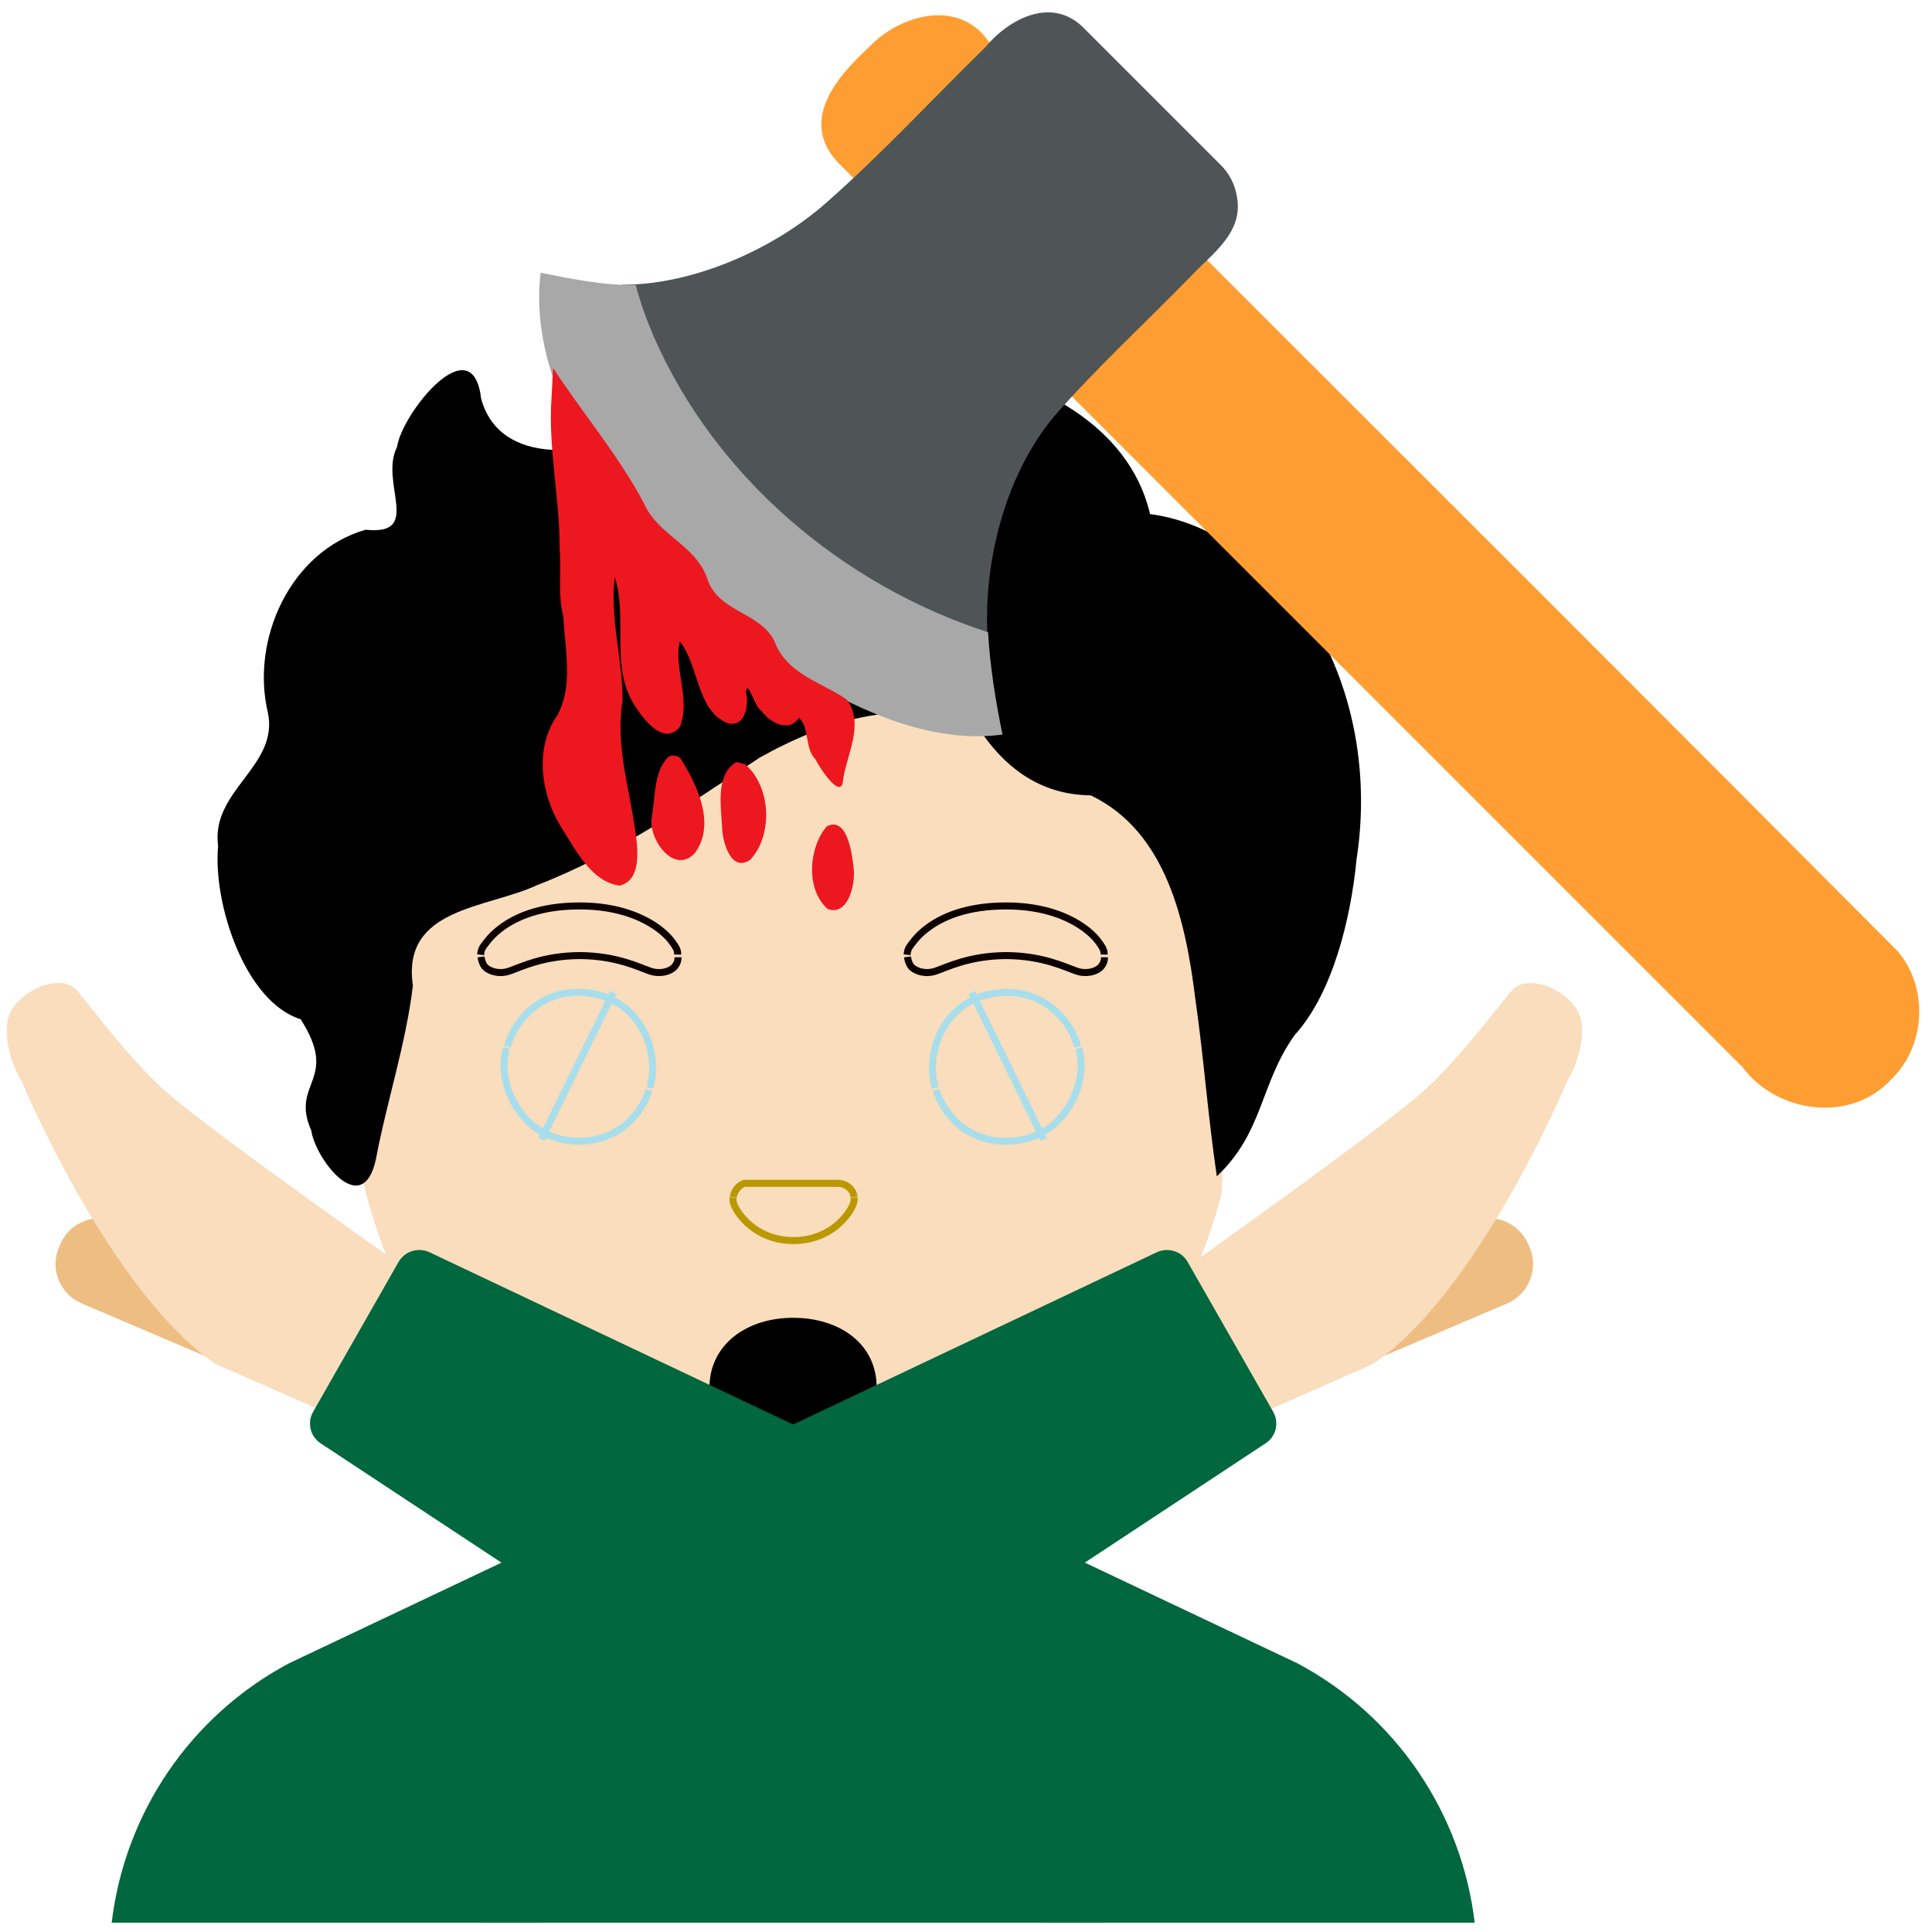 <?xml version="1.0" encoding="UTF-8" standalone="no"?>
<!-- Generator: Adobe Illustrator 24.1.2, SVG Export Plug-In . SVG Version: 6.00 Build 0)  -->

<svg
   version="1.1"
   id="Layer_1"
   x="0px"
   y="0px"
   viewBox="0 0 49 49"
   xml:space="preserve"
   sodipodi:docname="man-gesturing-no-axe-blood-noto-inkstitch.svg"
   inkscape:version="1.1.1 (3bf5ae0d25, 2021-09-20)"
   width="49mm"
   height="49mm"
   xmlns:inkscape="http://www.inkscape.org/namespaces/inkscape"
   xmlns:sodipodi="http://sodipodi.sourceforge.net/DTD/sodipodi-0.dtd"
   xmlns="http://www.w3.org/2000/svg"
   xmlns:svg="http://www.w3.org/2000/svg"
   xmlns:inkstitch="http://inkstitch.org/namespace"><defs
   id="defs10045">
	

	

	
	
		<radialGradient
   id="hairHighlights_4_"
   cx="64.327"
   cy="64.309"
   r="49.788"
   gradientTransform="matrix(1,0,0,-1.214,-70.98,141.743)"
   gradientUnits="userSpaceOnUse">
		<stop
   offset="0.794"
   style="stop-color:#454140;stop-opacity:0"
   id="stop9993" />
		<stop
   offset="1"
   style="stop-color:#454140"
   id="stop9995" />
	</radialGradient>
	

	
		<linearGradient
   id="SVGID_5_"
   gradientUnits="userSpaceOnUse"
   x1="64.01"
   y1="15.844"
   x2="64.01"
   y2="4.57"
   gradientTransform="matrix(1,0,0,-1,0,128)">
		<stop
   offset="0.265"
   style="stop-color:#212121"
   id="stop9984" />
		<stop
   offset="1"
   style="stop-color:#212121;stop-opacity:0"
   id="stop9986" />
	</linearGradient>
	

	
	
	
	
	

	
	
		<radialGradient
   id="hairHighlights_3_"
   cx="63.993"
   cy="68.333"
   r="47.532"
   gradientTransform="matrix(1,0,0,-1.19,0,140.988)"
   gradientUnits="userSpaceOnUse">
		<stop
   offset="0.794"
   style="stop-color:#454140;stop-opacity:0"
   id="stop9933" />
		<stop
   offset="1"
   style="stop-color:#454140"
   id="stop9935" />
	</radialGradient>
	

	
		<radialGradient
   id="SVGID_1_"
   cx="99.627"
   cy="45.949"
   r="23.419"
   gradientTransform="matrix(1,0,0,0.491,-21.033,59.48)"
   gradientUnits="userSpaceOnUse">
		<stop
   offset="0.728"
   style="stop-color:#454140;stop-opacity:0"
   id="stop9954" />
		<stop
   offset="1"
   style="stop-color:#454140"
   id="stop9956" />
	</radialGradient>
	
	
		<radialGradient
   id="SVGID_2_"
   cx="76.562"
   cy="49.431"
   r="6.921"
   gradientTransform="matrix(-0.906,0.424,-0.314,-0.672,186.546,79.332)"
   gradientUnits="userSpaceOnUse">
		<stop
   offset="0.663"
   style="stop-color:#454140"
   id="stop9961" />
		<stop
   offset="1"
   style="stop-color:#454140;stop-opacity:0"
   id="stop9963" />
	</radialGradient>
	
	
		<radialGradient
   id="SVGID_3_"
   cx="49.45"
   cy="45.949"
   r="23.419"
   gradientTransform="matrix(-1,0,0,0.491,98.9,59.48)"
   gradientUnits="userSpaceOnUse">
		<stop
   offset="0.728"
   style="stop-color:#454140;stop-opacity:0"
   id="stop9968" />
		<stop
   offset="1"
   style="stop-color:#454140"
   id="stop9970" />
	</radialGradient>
	
	
		<radialGradient
   id="SVGID_4_"
   cx="26.385"
   cy="49.431"
   r="6.921"
   gradientTransform="matrix(0.906,0.424,0.314,-0.672,-41.823,102.751)"
   gradientUnits="userSpaceOnUse">
		<stop
   offset="0.663"
   style="stop-color:#454140"
   id="stop9975" />
		<stop
   offset="1"
   style="stop-color:#454140;stop-opacity:0"
   id="stop9977" />
	</radialGradient>
	

		
		
	
		
		
	</defs><sodipodi:namedview
   id="namedview10043"
   pagecolor="#ffffff"
   bordercolor="#666666"
   borderopacity="1.0"
   inkscape:pageshadow="2"
   inkscape:pageopacity="0.0"
   inkscape:pagecheckerboard="0"
   showgrid="false"
   inkscape:zoom="4.5113549"
   inkscape:cx="92.322598"
   inkscape:cy="92.655092"
   inkscape:window-width="1614"
   inkscape:window-height="1040"
   inkscape:window-x="43"
   inkscape:window-y="12"
   inkscape:window-maximized="0"
   inkscape:current-layer="g31814"
   inkscape:document-units="mm"
   units="mm"
   lock-margins="true"
   fit-margin-top="2"
   fit-margin-left="2"
   fit-margin-right="2"
   fit-margin-bottom="2"
   inkscape:snap-global="false" />







<linearGradient
   id="hand_2_"
   gradientUnits="userSpaceOnUse"
   x1="210.75"
   y1="58.579"
   x2="236.767"
   y2="58.579"
   gradientTransform="matrix(0.376,0,0,-0.376,-77.167,48.54)">
	<stop
   offset="0.6"
   style="stop-color:#F9DDBD"
   id="stop10003" />
	<stop
   offset="1"
   style="stop-color:#FFD29C"
   id="stop10005" />
</linearGradient>

<linearGradient
   id="shirt_2_"
   gradientUnits="userSpaceOnUse"
   x1="105.792"
   y1="6.248"
   x2="62.292"
   y2="32.081"
   gradientTransform="matrix(0.376,0,0,-0.376,0.391,48.54)">
	<stop
   offset="0"
   style="stop-color:#651FFF"
   id="stop10009" />
	<stop
   offset="0.705"
   style="stop-color:#5914F2"
   id="stop10011" />
	<stop
   offset="1"
   style="stop-color:#530EEB"
   id="stop10013" />
</linearGradient>

<linearGradient
   id="shirt_x5F_shadow_2_"
   gradientUnits="userSpaceOnUse"
   x1="58.705"
   y1="43.136"
   x2="72.245"
   y2="18.959"
   gradientTransform="matrix(1,0,0,-1,0,128)">
	<stop
   offset="0"
   style="stop-color:#212121;stop-opacity:0"
   id="stop10017" />
	<stop
   offset="0.504"
   style="stop-color:#212121"
   id="stop10019" />
	<stop
   offset="1"
   style="stop-color:#212121;stop-opacity:0"
   id="stop10021" />
</linearGradient>


<linearGradient
   id="hand_3_"
   gradientUnits="userSpaceOnUse"
   x1="460.228"
   y1="58.579"
   x2="485.638"
   y2="58.579"
   gradientTransform="matrix(-0.376,0,0,-0.376,218.936,48.54)">
	<stop
   offset="0.6"
   style="stop-color:#F9DDBD"
   id="stop10028" />
	<stop
   offset="1"
   style="stop-color:#FFD29C"
   id="stop10030" />
</linearGradient>

<linearGradient
   id="shirt_3_"
   gradientUnits="userSpaceOnUse"
   x1="19.447"
   y1="4.782"
   x2="63.281"
   y2="30.282"
   gradientTransform="matrix(0.376,0,0,-0.376,0.391,48.54)">
	<stop
   offset="0"
   style="stop-color:#651FFF"
   id="stop10034" />
	<stop
   offset="0.705"
   style="stop-color:#5914F2"
   id="stop10036" />
	<stop
   offset="1"
   style="stop-color:#530EEB"
   id="stop10038" />
</linearGradient>
<g
   id="g31814"
   transform="matrix(0.889,0,0,0.889,-1.605,6.98)"><path
     id="head"
     style="fill:#f9ddbd;stroke-width:1.42"
     d="m 107.158,42.469 c 0,0 -22.036,5.77 -50.732,21.92 -6.871,1.546 -10.112,21.449 -11.113,30.239 4.202,23.66 21.442,36.578 35.809,41.669 3.975,1.405 7.808,2.115 11.215,2.115 3.379,0 7.198,-0.697 11.145,-2.088 13.37,-4.707 29.373,-16.524 34.807,-37.289 l 0.47,-8.063 c 0.816,-1.013 0.48,-28.15 -3.822,-31.259 C 129.696,55.923 115.431,42.469 107.158,42.469 Z"
     transform="scale(0.265)"
     inkstitch:row_spacing_mm="0.2"
     inkstitch:expand_mm="0.4"
     sodipodi:nodetypes="ccccsccccsc" /><path
     id="mouth"
     style="fill:#000000;stroke-width:0.376"
     d="m 26.816,31.735 c 0,1.194 -1.067,1.446 -2.385,1.446 -1.318,0 -2.385,-0.274 -2.385,-1.446 0,-1.232 1.067,-1.991 2.385,-1.991 1.318,0 2.385,0.732 2.385,1.991 z"
     inkstitch:angle="90"
     inkstitch:row_spacing_mm="0.2" /><path
     id="nose-4"
     style="fill:none;stroke:#ba9800;stroke-width:0.2;stroke-miterlimit:4;stroke-dasharray:none;stroke-opacity:1"
     d="m 22.72,26.312 c -0.011,0.078 8.1e-5,0.143 0.037,0.23 0.022,0.051 0.059,0.119 0.111,0.196 0.222,0.323 0.726,0.803 1.575,0.803 0.839,0 1.341,-0.468 1.567,-0.791 0.057,-0.082 0.097,-0.155 0.12,-0.208 0.036,-0.08 0.049,-0.159 0.042,-0.233 m -3.448,-0.007 c 0.022,-0.159 0.133,-0.321 0.292,-0.386 0.041,-0.015 0.075,-0.004 0.117,-0.008 h 1.306 1.32 c 0.041,0.004 0.083,0.015 0.12,0.03 0.166,0.067 0.275,0.195 0.29,0.36"
     sodipodi:nodetypes="cssssccccccccc"
     inkstitch:satin_column="True"
     inkstitch:center_walk_underlay="True"
     inkstitch:contour_underlay="True" /><path
     id="ellipse9942-9"
     style="fill:none;stroke:#a8deeb;stroke-width:0.2;stroke-miterlimit:4;stroke-dasharray:none;stroke-opacity:1"
     inkscape:label="eye"
     d="m 16.283,22.008 c 0.156,-0.58 0.574,-1.081 1.111,-1.348 0.618,-0.297 1.384,-0.262 1.982,0.068 0.835,0.472 1.225,1.543 0.971,2.455 M 16.253,22.049 c -0.226,0.79 0.125,1.66 0.723,2.192 0.755,0.619 1.964,0.627 2.705,-0.021 0.289,-0.262 0.529,-0.6 0.641,-0.976 m -1.019,-2.785 -2.051,4.194"
     sodipodi:nodetypes="cccccccccc"
     inkstitch:satin_column="True"
     inkstitch:zigzag_underlay="True"
     inkstitch:zigzag_underlay_spacing_mm="2" /><path
     id="path26762"
     style="fill:none;stroke:#a8deeb;stroke-width:0.2;stroke-miterlimit:4;stroke-dasharray:none;stroke-opacity:1"
     inkscape:label="eye"
     d="m 32.55,22.011 c -0.156,-0.58 -0.574,-1.081 -1.111,-1.348 -0.618,-0.297 -1.384,-0.262 -1.982,0.068 -0.835,0.472 -1.225,1.543 -0.971,2.455 m 4.094,-1.134 c 0.226,0.79 -0.125,1.66 -0.723,2.192 -0.755,0.619 -1.964,0.627 -2.705,-0.021 -0.289,-0.262 -0.529,-0.6 -0.641,-0.976 m 1.019,-2.785 2.051,4.194"
     sodipodi:nodetypes="cccccccccc"
     inkstitch:satin_column="True"
     inkstitch:zigzag_underlay="True"
     inkstitch:zigzag_underlay_spacing_mm="2" /><path
     style="fill:none;stroke:#0d0000;stroke-width:0.2;stroke-miterlimit:4;stroke-dasharray:none;stroke-opacity:1"
     d="m 15.517,19.387 c 0.014,-0.125 0.028,-0.175 0.116,-0.291 0.065,-0.086 0.151,-0.196 0.251,-0.291 0.053,-0.051 0.112,-0.102 0.176,-0.152 0.451,-0.353 1.172,-0.659 2.284,-0.659 1.094,0 1.817,0.328 2.238,0.639 0.053,0.039 0.101,0.078 0.144,0.115 0.105,0.091 0.183,0.177 0.236,0.247 0.139,0.184 0.179,0.262 0.178,0.387 m -5.611,0.066 c 0.011,0.086 0.045,0.197 0.091,0.258 0.051,0.069 0.157,0.136 0.293,0.169 0.122,0.029 0.268,0.03 0.421,-0.022 0.323,-0.109 0.954,-0.436 2.01,-0.443 1.056,0.007 1.687,0.334 2.01,0.443 0.139,0.047 0.273,0.051 0.387,0.03 0.152,-0.028 0.271,-0.1 0.326,-0.177 0.049,-0.064 0.083,-0.147 0.084,-0.248"
     id="path9947-5"
     inkscape:label="cil"
     sodipodi:nodetypes="ccsssssccccsscsscc"
     inkstitch:satin_column="True"
     inkstitch:contour_underlay="True"
     inkstitch:center_walk_underlay="True" /><path
     style="fill:none;stroke:#0d0000;stroke-width:0.2;stroke-miterlimit:4;stroke-dasharray:none;stroke-opacity:1"
     d="m 27.683,19.387 c 0.014,-0.125 0.028,-0.175 0.116,-0.291 0.065,-0.086 0.151,-0.196 0.251,-0.291 0.053,-0.051 0.112,-0.102 0.176,-0.152 0.451,-0.353 1.172,-0.659 2.284,-0.659 1.094,0 1.817,0.328 2.238,0.639 0.053,0.039 0.101,0.078 0.144,0.115 0.105,0.091 0.183,0.177 0.236,0.247 0.139,0.184 0.179,0.262 0.178,0.387 m -5.611,0.066 c 0.011,0.086 0.045,0.197 0.091,0.258 0.051,0.069 0.157,0.136 0.293,0.169 0.122,0.029 0.268,0.03 0.421,-0.022 0.323,-0.109 0.954,-0.436 2.01,-0.443 1.056,0.007 1.687,0.334 2.01,0.443 0.139,0.047 0.273,0.051 0.387,0.03 0.152,-0.028 0.271,-0.1 0.326,-0.177 0.049,-0.064 0.083,-0.147 0.084,-0.248"
     id="path24261"
     inkscape:label="cil"
     sodipodi:nodetypes="ccsssssccccsscsscc"
     inkstitch:satin_column="True"
     inkstitch:contour_underlay="True"
     inkstitch:center_walk_underlay="True" /><path
     style="fill:#edbd82;stroke-width:0.376"
     d="M 8.602,31.239 4.136,29.334 C 3.512,29.068 3.223,28.35 3.49,27.727 l 0.034,-0.079 c 0.267,-0.624 0.984,-0.913 1.608,-0.646 l 0.788,0.335 c 1.014,2.025 5.102,4.548 2.683,3.902 z"
     id="path10000"
     inkscape:label="thumb"
     sodipodi:nodetypes="cccccccc" /><path
     style="fill:#edbd82;stroke-width:0.376"
     d="m 40.331,31.239 4.466,-1.901 c 0.624,-0.267 0.913,-0.984 0.646,-1.608 l -0.034,-0.079 c -0.267,-0.624 -0.984,-0.913 -1.608,-0.646 -1.503,2.047 -2.153,2.845 -3.966,3.689 -0.22,0.453 -0.152,0.718 0.495,0.544 z"
     id="path10025"
     inkscape:label="thumb"
     sodipodi:nodetypes="cccccccc" /><path
     id="hand"
     style="fill:#f9ddbd;fill-opacity:1;stroke-width:0.376"
     d="m 35.033,28.74 c 0,0 5.602,-3.947 7.259,-5.355 0.98,-0.834 2.058,-2.265 2.618,-2.952 0.507,-0.624 1.927,0.083 2.013,0.883 0.053,0.47 -0.041,1.044 -0.428,1.724 0,0 -2.513,6.003 -5.529,8.027 l -4.117,1.811 z"
     sodipodi:nodetypes="cccccccc" /><path
     id="hand_1_"
     style="fill:#f9ddbd;fill-opacity:1;stroke-width:0.376"
     d="m 14.407,29.056 c 0,0 -6.106,-4.263 -7.762,-5.672 -0.98,-0.834 -2.058,-2.265 -2.618,-2.952 -0.507,-0.624 -1.927,0.083 -2.013,0.883 -0.053,0.47 0.041,1.044 0.428,1.724 0,0 2.513,6.003 5.525,8.027 l 4.121,1.811 z"
     sodipodi:nodetypes="cccccccc" /><path
     id="shirt_x5F_back_1_"
     style="fill:#00673e;stroke-width:0.376;stroke:none"
     d="m 24.297,41.213 c -2.924,1.927 -5.847,3.857 -8.77,5.787 5.938,0 11.876,0 17.814,0 -2.969,-1.959 -5.939,-3.918 -8.908,-5.877 l -0.084,0.055 z"
     inkstitch:row_spacing_mm="0.2" /><path
     id="shirt_1_"
     style="fill:#00673e;fill-opacity:1;stroke-width:0.376;stroke:none"
     d="M 38.817,39.6 14.048,27.869 c -0.09,-0.041 -0.188,-0.06 -0.282,-0.06 -0.233,0 -0.458,0.12 -0.586,0.334 l -2.438,4.278 c -0.184,0.312 -0.086,0.714 0.218,0.909 L 31.677,47 h 12.2 c -0.372,-3.125 -2.242,-5.901 -5.06,-7.4 z"
     inkscape:label="arm"
     inkstitch:angle="-35"
     inkstitch:row_spacing_mm="0.2"
     inkstitch:staggers="6" /><path
     id="shirt"
     style="fill:#00673e;fill-opacity:1;stroke-width:0.376;stroke:none"
     d="m 38.126,32.422 -2.442,-4.278 c -0.124,-0.214 -0.349,-0.334 -0.586,-0.334 -0.094,0 -0.192,0.019 -0.282,0.06 L 10.052,39.6 C 7.235,41.099 5.364,43.875 4.992,47 H 17.192 L 37.908,33.327 c 0.304,-0.195 0.398,-0.593 0.218,-0.905 z"
     inkscape:label="arm"
     inkstitch:angle="45"
     inkstitch:staggers="6" /><path
     id="path965"
     style="fill:#000000;stroke-width:0.375"
     d="M 39.425,10.18 C 38.267,8.576 36.652,7.083 34.615,6.814 c -0.602,-2.582 -3.316,-3.885 -5.72,-4.289 -3.034,-0.623 -6.173,0.257 -8.771,1.841 -1.402,0.781 -4.051,1.132 -4.592,-0.842 -0.244,-2.103 -2.265,0.421 -2.399,1.374 -0.516,1.019 0.753,2.538 -0.898,2.363 -2.149,0.619 -3.285,3.134 -2.786,5.223 0.315,1.53 -1.636,2.212 -1.421,3.795 -0.154,1.645 0.769,4.455 2.354,4.947 1.125,1.756 -0.307,1.796 0.304,3.175 0.112,0.801 1.444,2.557 1.838,0.847 0.313,-1.671 0.858,-3.295 1.061,-4.98 -0.329,-2.232 2.099,-2.194 3.546,-2.869 2.292,-0.885 4.315,-2.297 6.35,-3.638 1.878,-1.049 4.384,-1.911 6.367,-0.655 0.769,1.081 1.768,1.718 3.074,1.733 2.172,1.035 2.716,3.638 2.985,5.805 0.242,1.683 0.363,3.381 0.613,5.063 1.339,-1.262 1.225,-2.637 2.224,-4.034 1.093,-1.198 1.604,-3.359 1.761,-5.002 0.343,-2.202 0.007,-4.534 -1.08,-6.493 z"
     inkscape:label="cheveux haut"
     inkstitch:row_spacing_mm="0.2"
     sodipodi:nodetypes="cccccccccccccccccccccc" /></g>
<g
   id="g31797"
   transform="matrix(0.778 0 0 0.778 -0.961 5.855)"><path
     style="fill:#fe9e32;fill-opacity:1;stroke-width:1.252;-ms-transform:rotate(360deg);-webkit-transform:rotate(360deg)"
     d="M 35.913,5.134 58.036,27.257 c 1.12,1.513 3.537,1.848 4.857,0.399 1.121,-1.081 1.217,-2.973 0.215,-4.162 C 55.536,15.882 47.935,8.298 40.341,0.708 l -4.428,4.427"
     id="path23539"
     inkscape:label="wood" /><path
     style="fill:#fe9e32;fill-opacity:1;stroke-width:1.252;-ms-transform:rotate(360deg);-webkit-transform:rotate(360deg)"
     d="M 29.341,-1.438 28.594,-2.185 c -1.369,-1.405 -0.036,-2.875 0.993,-3.827 1.03,-1.063 2.905,-1.545 3.865,-0.173 0.105,0.105 0.209,0.21 0.314,0.314 z"
     id="path20095"
     sodipodi:nodetypes="cccccc"
     inkscape:label="wood small" /><path
     fill="#66757f"
     d="m 41.031,-2.146 -4.429,-4.429 c -1.041,-1.102 -2.471,-0.352 -3.255,0.598 -1.76,1.718 -3.426,3.536 -5.282,5.152 -1.702,1.463 -4.277,2.592 -6.559,2.581 0.602,2.529 1.302,3.86 2.691,5.84 2.027,2.165 2.94,2.762 4.154,3.64 1.351,0.768 3.517,2.262 5.094,2.24 -0.204,-2.515 0.526,-5.498 2.165,-7.439 1.386,-1.592 2.95,-3.019 4.422,-4.532 0.696,-0.744 1.752,-1.441 1.526,-2.619 -0.061,-0.389 -0.248,-0.757 -0.527,-1.034 z"
     id="path20097"
     style="fill:#4f5556;stroke-width:1.252;-ms-transform:rotate(360deg);-webkit-transform:rotate(360deg)"
     sodipodi:nodetypes="cccccccccccc" /><path
     fill="#ccd6dd"
     d="m 21.959,1.766 c -1.033,0.019 -2.088,-0.198 -3.099,-0.401 -0.29,2.389 0.759,4.693 2.007,6.664 1.979,3.003 4.678,5.572 7.873,7.243 1.589,0.799 3.378,1.388 5.176,1.149 C 33.691,15.321 33.51,14.209 33.446,13.086 28.707,11.549 24.546,8.032 22.542,3.435 22.3,2.865 22.12,2.364 21.959,1.766 Z"
     id="path20099"
     style="fill:#a8a8a8;stroke-width:1.252;-ms-transform:rotate(360deg);-webkit-transform:rotate(360deg)"
     sodipodi:nodetypes="cccccccc" /><path
     id="path24221"
     style="fill:#ed171f;stroke-width:0.143;-ms-transform:rotate(360deg);-webkit-transform:rotate(360deg)"
     inkscape:label="blood"
     d="m 19.215,5.435 c -0.118,1.651 0.272,3.283 0.265,4.937 0.064,0.733 -0.069,1.47 0.12,2.201 0.048,1.082 0.334,2.219 -0.188,3.206 -0.757,1.07 -0.552,2.56 0.098,3.629 0.486,0.763 0.998,1.816 1.929,1.938 0.763,-0.199 0.576,-1.307 0.484,-1.944 -0.208,-1.359 -0.627,-2.722 -0.39,-4.107 -0.006,-1.335 -0.425,-2.729 -0.256,-4.009 0.431,1.357 -0.16,2.923 0.643,4.177 0.298,0.476 0.951,1.329 1.473,0.715 0.376,-0.885 -0.208,-1.938 0.004,-2.793 0.621,0.773 0.537,2.194 1.508,2.645 0.598,0.219 0.762,-0.529 0.646,-1.01 0.066,-0.414 0.283,0.521 0.504,0.621 0.263,0.392 0.927,0.732 1.221,0.233 0.365,0.319 0.176,0.984 0.544,1.356 0.158,0.319 0.756,1.199 0.882,0.794 0.077,-0.86 0.743,-1.899 0.15,-2.732 C 28.029,14.705 26.872,14.468 26.473,13.354 25.956,12.391 24.619,12.433 24.277,11.296 23.876,10.216 22.683,9.923 22.229,8.884 21.388,7.299 20.236,5.958 19.266,4.471 19.249,4.792 19.232,5.113 19.215,5.435 Z" /><path
     id="path24223"
     style="fill:#ed171f;stroke-width:0.143;-ms-transform:rotate(360deg);-webkit-transform:rotate(360deg)"
     inkscape:label="blood"
     d="m 23.016,17.155 c -0.486,0.49 -0.415,1.359 -0.545,2.031 -0.052,0.744 0.785,1.807 1.424,1.089 0.68,-0.952 0.07,-2.199 -0.459,-3.05 -0.071,-0.126 -0.315,-0.162 -0.42,-0.07 z" /><path
     id="path24225"
     style="fill:#ed171f;stroke-width:0.143;-ms-transform:rotate(360deg);-webkit-transform:rotate(360deg)"
     inkscape:label="blood"
     d="m 28.189,19.411 c -0.594,0.689 -0.693,2.058 0.025,2.694 0.65,0.253 0.914,-0.773 0.85,-1.315 -0.05,-0.494 -0.21,-1.711 -0.875,-1.379 z" /><path
     id="path24227"
     style="fill:#ed171f;stroke-width:0.143;-ms-transform:rotate(360deg);-webkit-transform:rotate(360deg)"
     inkscape:label="blood"
     d="m 25.172,17.361 c -0.609,0.432 -0.426,1.419 -0.396,2.101 0.021,0.504 0.303,1.46 0.916,1.04 0.761,-0.815 0.672,-2.41 -0.176,-3.12 -0.115,8.89e-4 -0.237,-0.12 -0.344,-0.021 z" /></g></svg>
